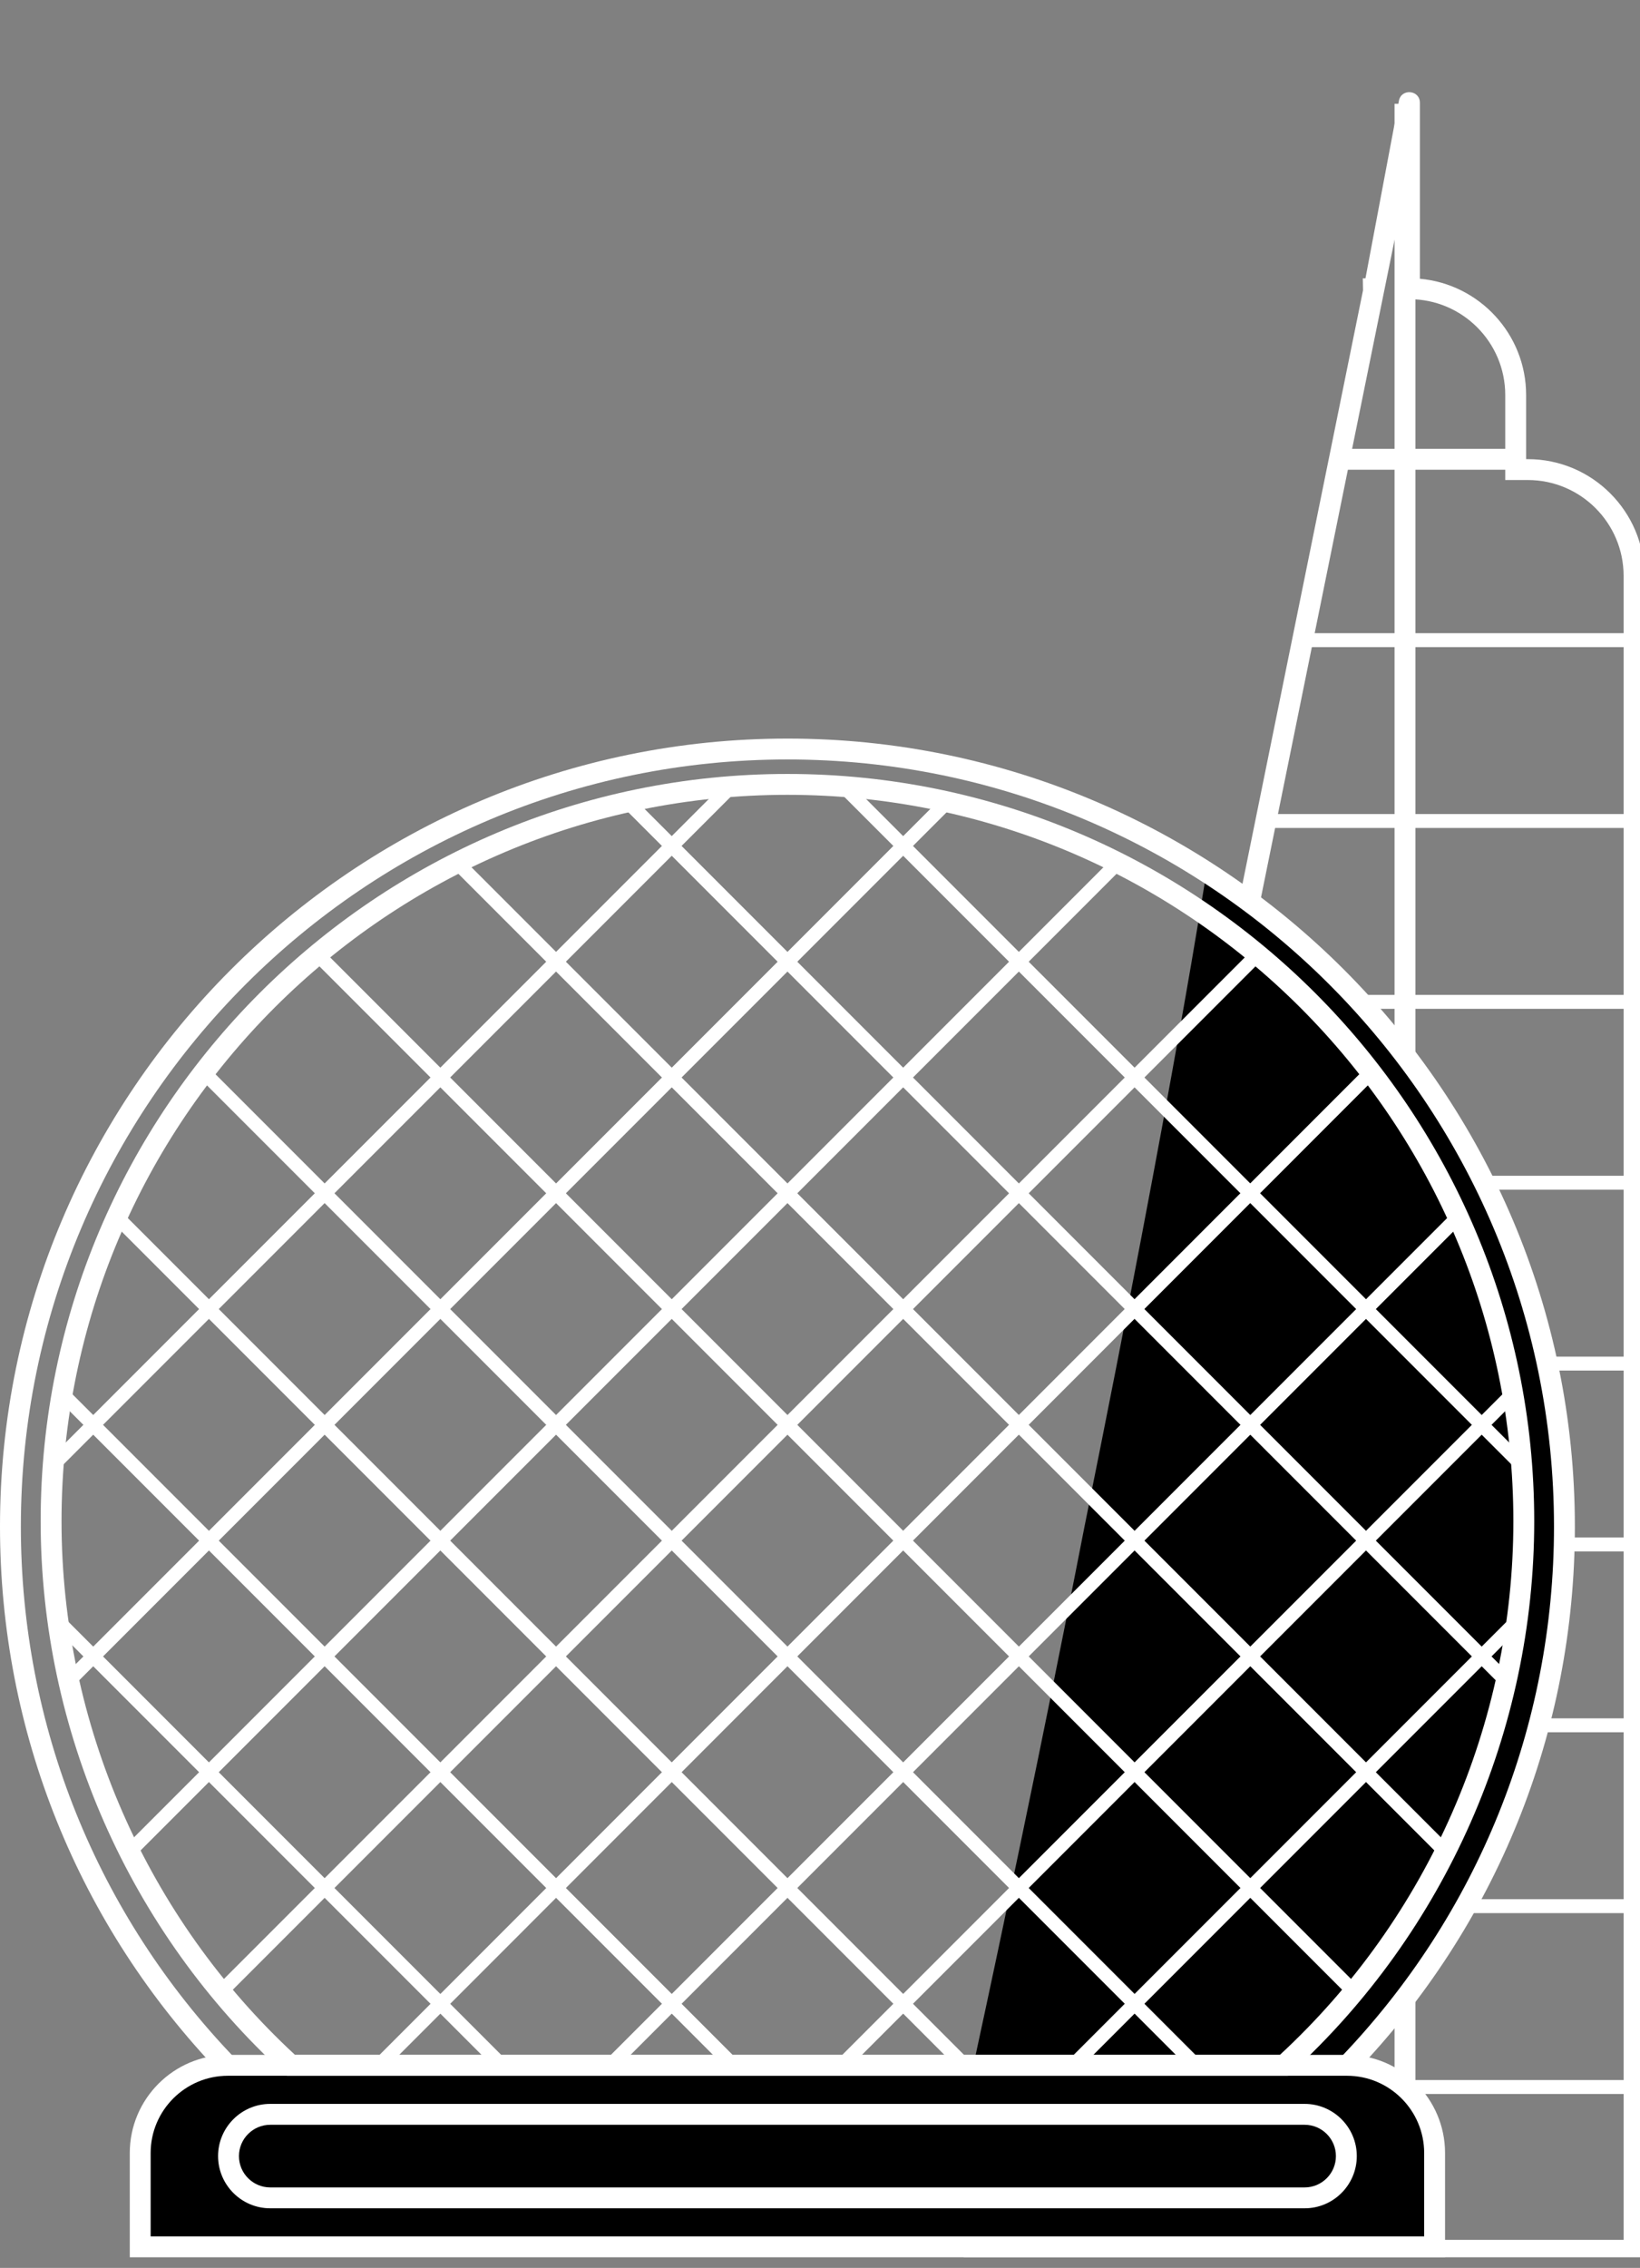 <svg width="144" height="199" viewBox="0 0 144 199" fill="none" xmlns="http://www.w3.org/2000/svg">
<rect x="0" y="0" width="144" height="199" fill="#808080" stroke="none"/>
<g clip-path="url(#clip0_279_5250)">
<path d="M143.085 182.516H87.998V183.738H143.085V182.516Z" fill="white"/>
<path d="M143.084 166.647H91.223V167.869H143.084V166.647Z" fill="white"/>
<path d="M143.085 150.778H94.414V151.999H143.085V150.778Z" fill="white"/>
<path d="M143.085 134.908H97.674V136.13H143.085V134.908Z" fill="white"/>
<path d="M143.087 119.039H100.867V120.26H143.087V119.039Z" fill="white"/>
<path d="M143.081 103.17H104.121V104.391H143.081V103.17Z" fill="white"/>
<path d="M143.086 87.298H107.299V88.52H143.086V87.298Z" fill="white"/>
<path d="M143.084 71.429H110.635V72.651H143.084V71.429Z" fill="white"/>
<path d="M143.086 55.56H113.758V56.781H143.086V55.56Z" fill="white"/>
<path d="M144.394 198.37H84.543L119.679 25.475L119.662 24.42H119.895L122.831 8.844C123.04 7.735 124.673 7.888 124.673 9.016V24.46C129.893 24.925 134.001 29.323 134.001 34.662V40.289H134.152C139.799 40.289 144.394 44.883 144.394 50.531V198.37ZM86.784 196.537H142.561V50.531C142.561 45.895 138.788 42.121 134.152 42.121H132.168V34.662C132.168 30.026 128.395 26.252 123.756 26.252H122.84V19.125L86.784 196.537Z" fill="white"/>
<path d="M132.693 39.385H117.027V41.217H132.693V39.385Z" fill="white"/>
<path d="M124.28 9.11H122.447V196.55H124.28V9.11Z" fill="white"/>
<path d="M124.211 184.025C123.897 183.645 123.547 183.295 123.167 182.981C122.977 182.824 122.779 182.676 122.575 182.538C122.165 182.261 121.728 182.023 121.267 181.829C120.361 181.445 119.366 181.233 118.321 181.226C130.113 168.964 137.365 152.304 137.365 133.948C137.365 96.269 105.909 76.645 105.909 76.645C105.909 76.645 103.122 94.929 95.225 133.948C94.909 135.509 91.509 153.29 85.47 181.226C152.839 181.226 17.417 181.568 16.341 182.153C15.468 182.627 14.697 183.264 14.07 184.025C12.972 185.355 12.312 187.061 12.312 188.921V197.154H125.968V188.921C125.968 187.592 125.632 186.342 125.039 185.252C124.802 184.816 124.524 184.405 124.211 184.025Z" fill="black"/>
<path d="M5.505 141.803L4.643 142.665L43.633 181.655L44.495 180.793L5.505 141.803Z" fill="white"/>
<path d="M5.884 121.862L5.021 122.725L63.952 181.655L64.815 180.793L5.884 121.862Z" fill="white"/>
<path d="M10.679 106.336L9.816 107.199L84.271 181.656L85.134 180.793L10.679 106.336Z" fill="white"/>
<path d="M18.31 93.649L17.447 94.511L104.591 181.656L105.454 180.793L18.31 93.649Z" fill="white"/>
<path d="M28.281 83.299L27.418 84.162L118.458 175.202L119.321 174.339L28.281 83.299Z" fill="white"/>
<path d="M40.558 75.258L39.695 76.121L126.502 162.927L127.364 162.064L40.558 75.258Z" fill="white"/>
<path d="M55.542 69.925L54.68 70.788L131.837 147.945L132.7 147.082L55.542 69.925Z" fill="white"/>
<path d="M74.332 68.396L73.469 69.258L133.365 129.153L134.228 128.29L74.332 68.396Z" fill="white"/>
<path d="M132.779 141.803L93.789 180.793L94.652 181.656L133.642 142.666L132.779 141.803Z" fill="white"/>
<path d="M132.4 121.862L73.469 180.793L74.332 181.656L133.262 122.725L132.4 121.862Z" fill="white"/>
<path d="M127.607 106.338L53.152 180.793L54.015 181.656L128.47 107.201L127.607 106.338Z" fill="white"/>
<path d="M119.968 93.644L32.834 180.798L33.697 181.661L120.831 94.507L119.968 93.644Z" fill="white"/>
<path d="M110.007 83.299L18.967 174.339L19.83 175.202L110.869 84.162L110.007 83.299Z" fill="white"/>
<path d="M97.728 75.258L10.922 162.064L11.785 162.927L98.591 76.121L97.728 75.258Z" fill="white"/>
<path d="M82.745 69.923L5.586 147.082L6.449 147.945L83.608 70.786L82.745 69.923Z" fill="white"/>
<path d="M63.766 68.581L4.402 127.945L5.265 128.808L64.629 69.444L63.766 68.581Z" fill="white"/>
<path d="M113.091 182.14H25.193L24.929 181.9C11.356 169.499 3.57 151.849 3.57 133.481C3.57 97.325 32.986 67.911 69.142 67.911C105.297 67.911 134.713 97.325 134.713 133.481C134.713 151.85 126.927 169.499 113.354 181.9L113.091 182.14ZM25.905 180.308H112.379C125.414 168.266 132.881 151.221 132.881 133.481C132.881 98.337 104.288 69.743 69.142 69.743C33.996 69.743 5.403 98.337 5.403 133.481C5.403 151.219 12.87 168.264 25.905 180.308Z" fill="white"/>
<path d="M126.882 198.069H11.395V188.92C11.395 184.171 15.258 180.308 20.007 180.308H118.269C123.018 180.308 126.882 184.171 126.882 188.92V198.069ZM13.227 196.236H125.049V188.92C125.049 185.181 122.009 182.14 118.269 182.14H20.007C16.268 182.14 13.227 185.181 13.227 188.92V196.236Z" fill="white"/>
<path d="M118.959 181.886L117.638 180.615C129.768 168.014 136.449 151.44 136.449 133.948C136.449 96.834 106.254 66.64 69.141 66.64C32.027 66.64 1.832 96.834 1.832 133.948C1.832 151.44 8.513 168.014 20.643 180.615L19.322 181.886C6.862 168.939 0 151.915 0 133.948C0 95.825 31.017 64.807 69.141 64.807C107.264 64.807 138.281 95.825 138.281 133.948C138.281 151.915 131.419 168.939 118.959 181.886Z" fill="white"/>
<path d="M114.552 193.77H23.73C21.204 193.77 19.148 191.715 19.148 189.189C19.148 186.664 21.204 184.608 23.73 184.608H114.552C117.077 184.608 119.133 186.664 119.133 189.189C119.133 191.715 117.077 193.77 114.552 193.77ZM23.73 186.441C22.214 186.441 20.981 187.674 20.981 189.189C20.981 190.705 22.214 191.938 23.73 191.938H114.552C116.067 191.938 117.3 190.705 117.3 189.189C117.3 187.674 116.067 186.441 114.552 186.441H23.73Z" fill="white"/>
</g>
<defs>
<clipPath id="clip0_279_5250">
<rect width="144" height="198.069" fill="white"/>
</clipPath>
</defs>
</svg>
